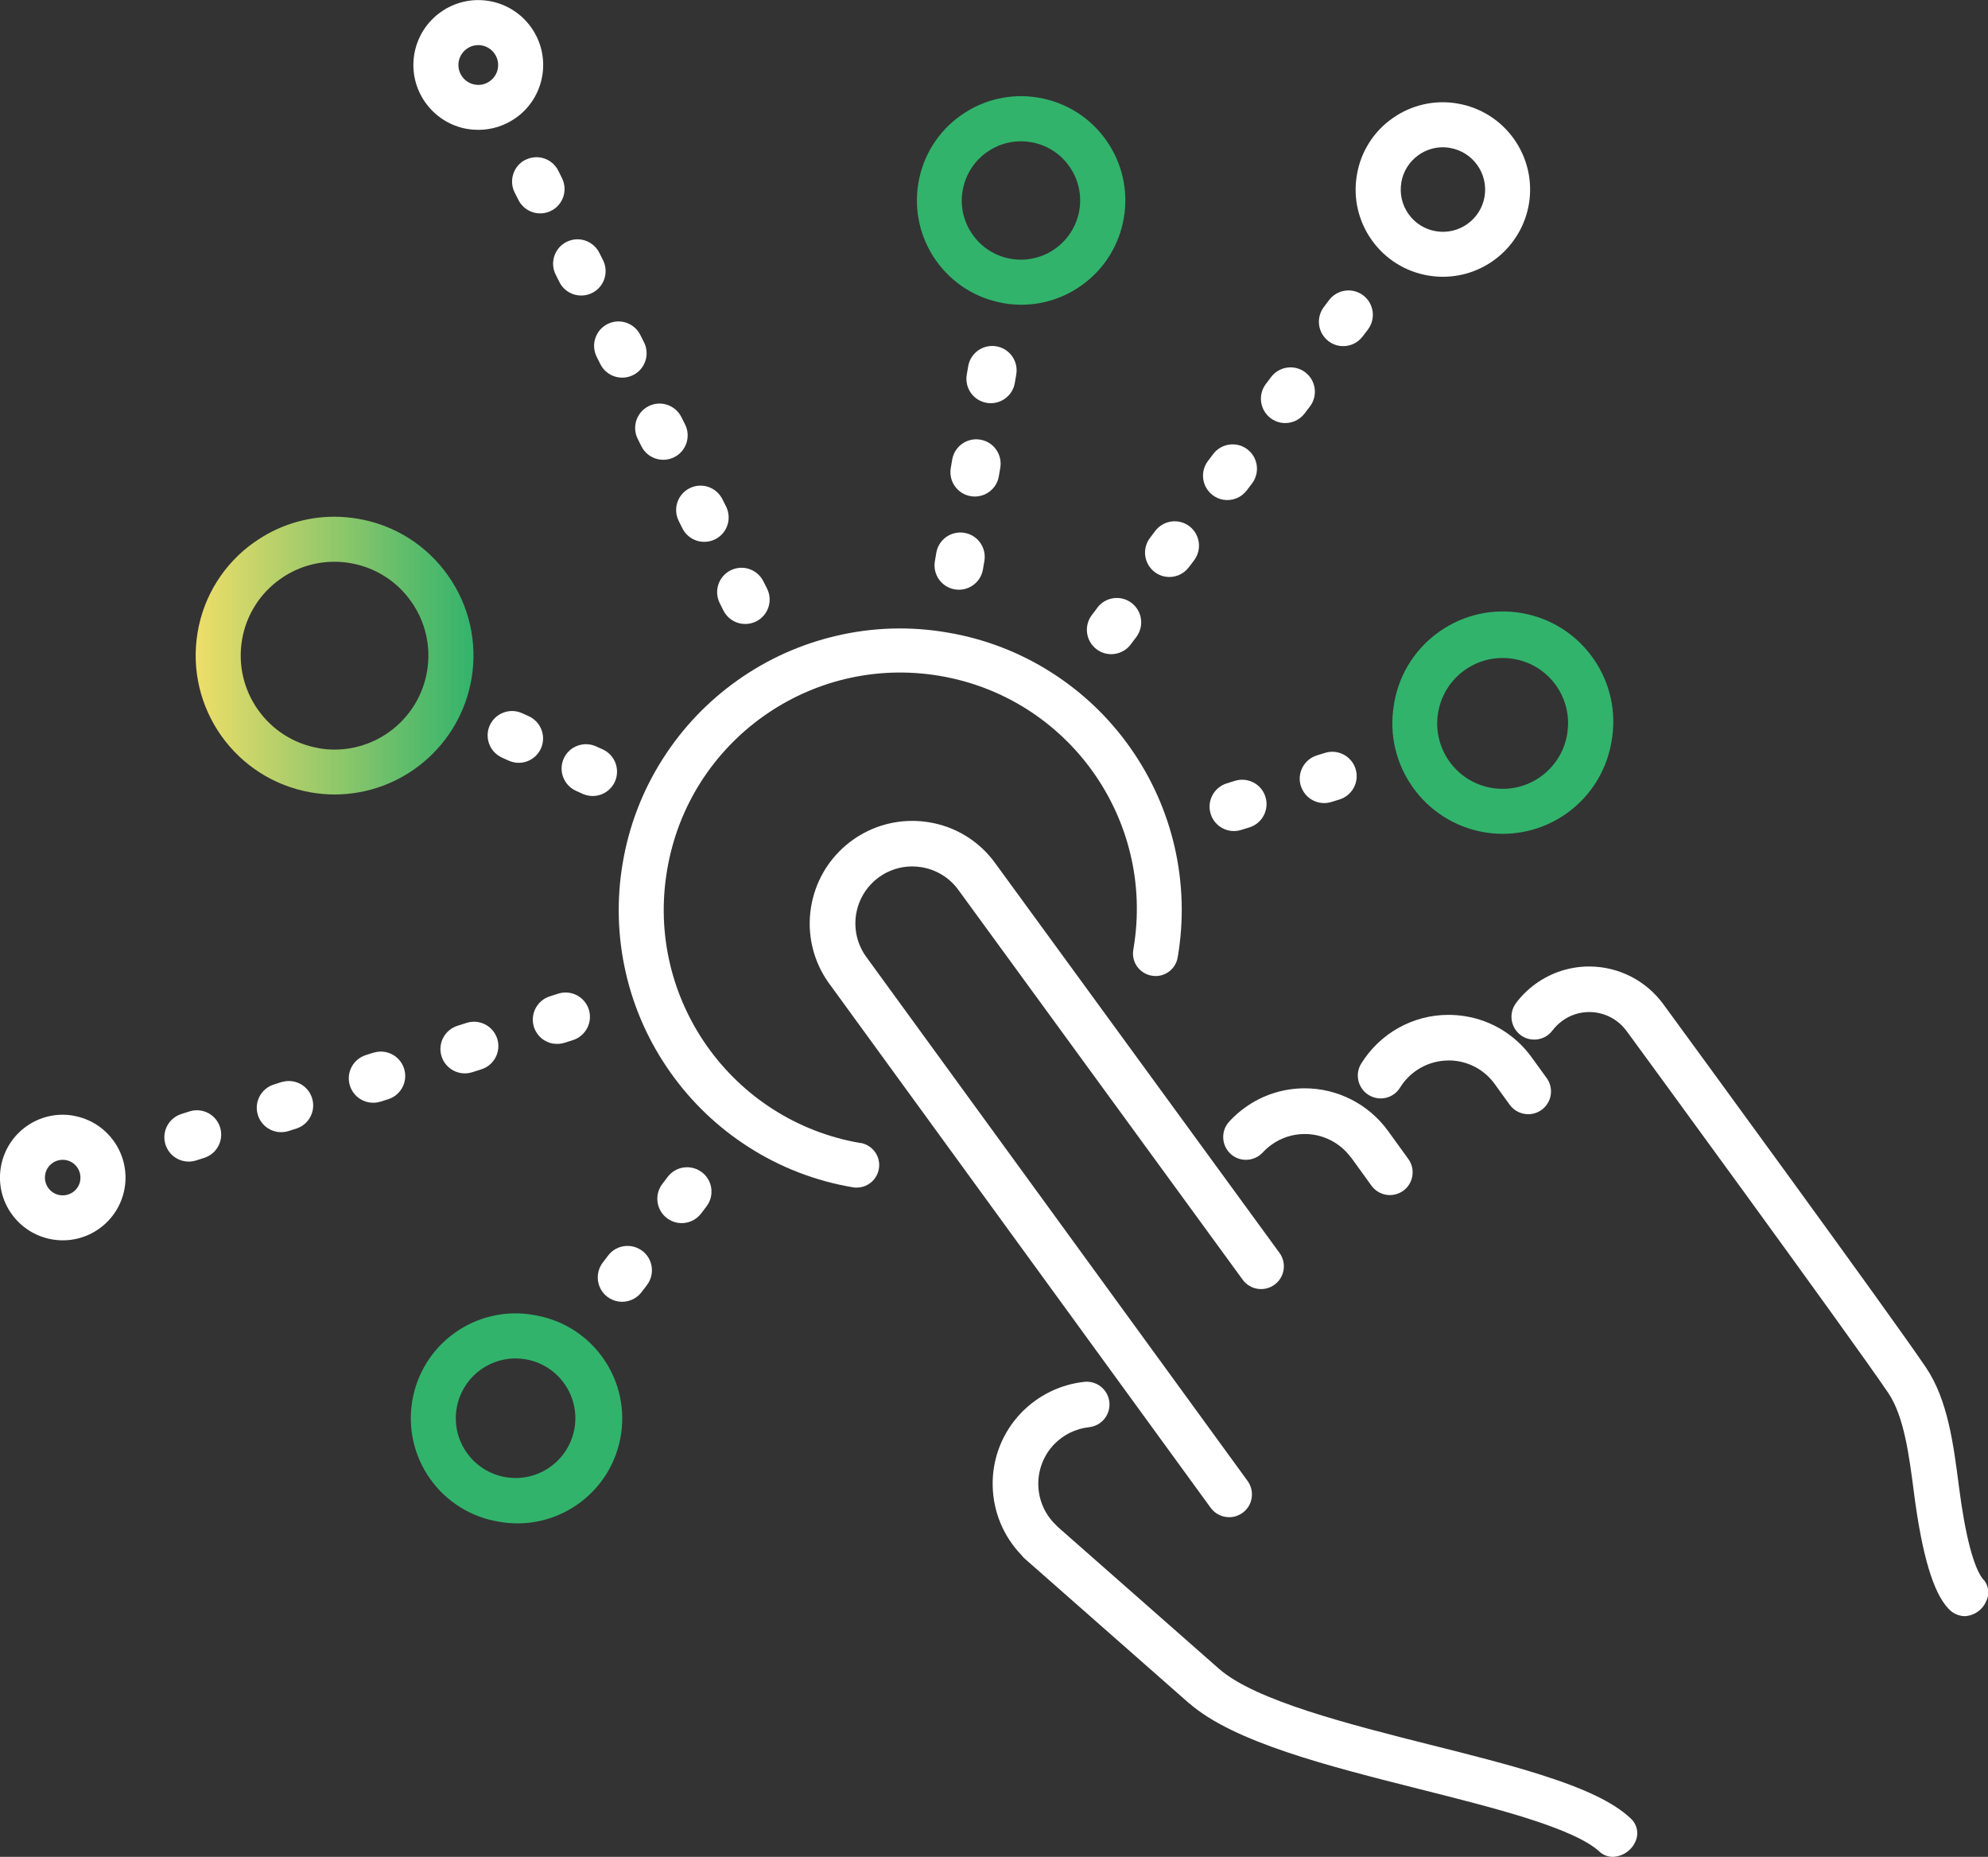 <svg xmlns="http://www.w3.org/2000/svg" xmlns:xlink="http://www.w3.org/1999/xlink" id="Ebene_2" viewBox="0 0 275 256.83"><rect x="0" y="0" width="275" height="256.83" fill="#333333" stroke="none"/><defs><style> .cls-1 { fill: #fff; } .cls-2 { fill: none; } .cls-3 { clip-path: url(#clippath-1); } .cls-4 { fill: url(#Unbenannter_Verlauf); } .cls-5 { clip-path: url(#clippath-2); } .cls-6 { fill: #31b36c; } .cls-7 { clip-path: url(#clippath); } </style><clipPath id="clippath"><rect class="cls-2" width="275" height="256.83"></rect></clipPath><clipPath id="clippath-1"><path class="cls-2" d="M35.17,75c-4.17,2.94-6.99,7.42-7.83,12.44-1.77,10.46,5.26,20.37,15.71,22.17,1.07.18,2.15.28,3.24.28,9.36-.02,17.34-6.76,18.93-15.98.87-5.02-.31-10.18-3.26-14.33-2.94-4.17-7.42-6.99-12.45-7.83-1.08-.18-2.17-.28-3.27-.28-3.97,0-7.84,1.24-11.07,3.54M44.1,103.48c-7.06-1.21-11.81-7.91-10.62-14.98.57-3.4,2.48-6.43,5.29-8.41,2.18-1.56,4.8-2.39,7.48-2.39.74,0,1.48.06,2.21.19,3.4.57,6.43,2.48,8.41,5.3,2,2.81,2.79,6.29,2.2,9.69-1.07,6.23-6.47,10.79-12.79,10.8-.73,0-1.47-.06-2.19-.19h0Z"></path></clipPath><linearGradient id="Unbenannter_Verlauf" data-name="Unbenannter Verlauf" x1="-1559.34" y1="-363.9" x2="-1559.2" y2="-363.9" gradientTransform="translate(428847.03 93590.08) scale(275 256.83)" gradientUnits="userSpaceOnUse"><stop offset="0" stop-color="#efde69"></stop><stop offset=".1" stop-color="#dcda69"></stop><stop offset=".2" stop-color="#c9d56a"></stop><stop offset=".3" stop-color="#b6d06a"></stop><stop offset=".4" stop-color="#a4cc6a"></stop><stop offset=".5" stop-color="#91c86a"></stop><stop offset=".6" stop-color="#7ec36b"></stop><stop offset=".7" stop-color="#6abf6b"></stop><stop offset=".8" stop-color="#57bb6b"></stop><stop offset=".9" stop-color="#44b76c"></stop><stop offset="1" stop-color="#31b36c"></stop></linearGradient><clipPath id="clippath-2"><rect class="cls-2" width="275" height="256.83"></rect></clipPath></defs><g id="Ebene_2-2" data-name="Ebene_2"><g id="Icons"><g id="Gruppe_155"><g class="cls-7"><g id="Gruppe_47"><g id="Gruppe_38"><path id="Pfad_58" class="cls-1" d="M121.57,121.34c1.34-.97,2.95-1.5,4.6-1.5.42,0,.85.03,1.27.1,2.07.33,3.92,1.47,5.14,3.16l39.26,53.82c.98,1.44,2.94,1.81,4.38.83s1.81-2.94.83-4.38c-.03-.05-.07-.1-.11-.15l-39.25-53.8h0c-2.2-3.07-5.53-5.12-9.25-5.7-.75-.12-1.52-.18-2.28-.18-6.95.02-12.87,5.07-13.97,11.94-.6,3.66.27,7.4,2.41,10.42h0l52.87,72.65c.6.82,1.55,1.3,2.56,1.3h0c.37,0,.73-.06,1.08-.19.27-.1.53-.24.77-.41,1.41-1.02,1.72-2.99.71-4.4l-52.77-72.51h0c-2.55-3.53-1.76-8.46,1.77-11.01"></path></g><g id="Gruppe_39"><path id="Pfad_59" class="cls-1" d="M274.39,218.53c-1.35-1.59-2.53-6.06-3.41-12.92-.76-5.89-1.54-11.99-4.57-16.48-5.11-7.56-33.13-45.87-36.31-50.22h0c-2.4-3.29-6.21-5.23-10.27-5.23-2.66,0-5.26.84-7.41,2.4-1.03.75-1.95,1.64-2.71,2.66-1.04,1.39-.76,3.37.63,4.42.54.41,1.21.63,1.89.63.99,0,1.93-.46,2.52-1.26.39-.51.85-.96,1.37-1.34,1.08-.79,2.39-1.21,3.72-1.21,2.04,0,3.95.97,5.16,2.62l.02.03.02.02c.68.92,30.99,42.36,36.16,50.01,2.19,3.25,2.88,8.58,3.55,13.75,1.11,8.62,2.67,13.88,4.77,16.08.57.65,1.39,1.03,2.26,1.05,1.29-.06,2.43-.84,2.95-2.03.51-.97.38-2.15-.31-3"></path></g><g id="Gruppe_40"><path id="Pfad_60" class="cls-1" d="M225.51,251.45c-2.35-2.17-6.21-4.03-12.51-6.02-4.5-1.42-9.61-2.71-15.01-4.07h-.02c-11.4-2.88-24.31-6.14-29.33-10.53l-22.32-19.64c-.08-.09-.16-.18-.25-.26-1.52-1.44-2.39-3.43-2.44-5.52-.05-2.09.73-4.11,2.17-5.62,1.29-1.35,3.01-2.19,4.86-2.39,1.73-.19,2.98-1.74,2.8-3.47-.17-1.6-1.52-2.82-3.13-2.82-.11,0-.23,0-.34.02-3.33.36-6.43,1.89-8.75,4.31-2.61,2.72-4.02,6.36-3.92,10.12.08,3.56,1.5,6.97,3.98,9.53.14.19.29.36.47.51l22.66,19.94.06.06h.03c6.18,5.39,19.26,8.68,31.9,11.87h0c5.31,1.34,10.34,2.61,14.67,3.97,5.22,1.65,8.54,3.17,10.13,4.64.51.48,1.18.75,1.88.75h0c1.41-.05,2.66-.93,3.18-2.24.45-1.11.13-2.37-.78-3.14"></path></g><g id="Gruppe_41"><path id="Pfad_61" class="cls-1" d="M200.36,146.67c.42,0,.85.03,1.27.1,2.07.33,3.91,1.47,5.13,3.16l2.08,2.88c.6.82,1.55,1.3,2.56,1.3,1.74,0,3.15-1.41,3.15-3.15,0-.66-.21-1.31-.6-1.85l-2.08-2.87c-2.2-3.06-5.53-5.11-9.24-5.69-.75-.12-1.52-.18-2.28-.18-4.92,0-9.48,2.57-12.06,6.75-.91,1.48-.44,3.42,1.04,4.34.5.3,1.07.47,1.65.47h0c1.1,0,2.12-.56,2.69-1.5,1.43-2.32,3.96-3.74,6.69-3.75"></path></g><g id="Gruppe_42"><path id="Pfad_62" class="cls-1" d="M186.89,160.09l2.82,3.9c1.02,1.41,2.99,1.73,4.4.71.68-.49,1.13-1.23,1.26-2.05.14-.83-.07-1.67-.56-2.35l-2.82-3.9c-2.68-3.68-6.96-5.87-11.51-5.87-2.98,0-5.88.93-8.29,2.69-.78.56-1.5,1.2-2.15,1.91-.57.61-.87,1.43-.83,2.27.03.84.4,1.62,1.01,2.19.58.54,1.34.83,2.13.83h0c.88,0,1.73-.37,2.33-1.02.36-.39.77-.75,1.2-1.06,1.34-.97,2.95-1.49,4.6-1.49,2.53,0,4.91,1.21,6.4,3.26"></path></g><g id="Gruppe_43"><path id="Pfad_63" class="cls-1" d="M119.02,158.1c-17.79-3.06-29.76-19.94-26.74-37.74,2.97-17.82,19.82-29.86,37.64-26.89,17.82,2.97,29.86,19.82,26.89,37.64,0,.08-.03.17-.04.25-.29,1.7.85,3.3,2.55,3.59.17.03.35.04.53.05,1.52,0,2.81-1.1,3.06-2.59,1.75-10.18-.63-20.63-6.61-29.06-2.9-4.1-6.57-7.6-10.8-10.3-4.39-2.81-9.29-4.7-14.43-5.56-5.13-.89-10.39-.73-15.45.47-4.89,1.15-9.51,3.23-13.6,6.14-4.1,2.9-7.6,6.57-10.3,10.8-2.81,4.38-4.7,9.28-5.57,14.41-1.75,10.18.63,20.64,6.61,29.05,2.9,4.1,6.57,7.6,10.8,10.3,4.38,2.81,9.29,4.7,14.42,5.56.17.03.35.05.53.04,1.72,0,3.11-1.4,3.11-3.12,0-1.51-1.09-2.8-2.59-3.06"></path></g><g id="Gruppe_44"><path id="Pfad_64" class="cls-1" d="M197.56,38.11c.67.11,1.35.17,2.04.17,5.88,0,10.89-4.25,11.89-10.04h0c1.11-6.57-3.3-12.8-9.87-13.92-3.15-.55-6.4.19-9.01,2.05-2.62,1.84-4.39,4.66-4.91,7.82-.55,3.15.19,6.4,2.05,9.01,1.85,2.62,4.66,4.38,7.82,4.91M193.84,25.24c.26-1.53,1.11-2.89,2.38-3.79.98-.7,2.16-1.08,3.37-1.08.33,0,.67.03.99.09,3.18.55,5.31,3.56,4.78,6.74-.55,3.18-3.56,5.32-6.74,4.78-1.53-.26-2.89-1.11-3.78-2.38-.9-1.26-1.26-2.83-.99-4.36"></path></g><g id="Gruppe_45"><path id="Pfad_65" class="cls-6" d="M192.82,97.49c-1.41,8.31,4.18,16.19,12.48,17.62.86.15,1.73.22,2.6.22,7.43-.02,13.76-5.38,15.01-12.7,1.54-8.29-3.93-16.26-12.22-17.8-8.29-1.54-16.26,3.93-17.8,12.22-.03.15-.05.29-.07.44M216.78,101.58c-.84,4.93-5.51,8.24-10.44,7.4-4.93-.84-8.24-5.51-7.4-10.44.84-4.93,5.51-8.24,10.44-7.4h0c4.9.81,8.22,5.44,7.41,10.34,0,.03,0,.06-.02.1"></path></g><g id="Gruppe_46"><path id="Pfad_66" class="cls-1" d="M64.65,17.83c.5.09,1.02.13,1.53.13,1.85,0,3.66-.58,5.17-1.65,1.95-1.37,3.26-3.47,3.66-5.81h0c.83-4.89-2.45-9.52-7.34-10.36-4.89-.83-9.52,2.46-10.36,7.34-.83,4.89,2.46,9.52,7.34,10.36M63.45,8.53c.23-1.32,1.37-2.29,2.71-2.29.16,0,.31.01.46.04,1.5.26,2.5,1.68,2.25,3.17h0c-.12.72-.52,1.36-1.12,1.78-.59.43-1.33.6-2.05.47-.72-.12-1.36-.53-1.78-1.12s-.59-1.33-.47-2.05"></path></g></g></g><g class="cls-3"><g id="Gruppe_49"><g id="Gruppe_48"><path id="Pfad_68" class="cls-4" d="M0,0h275v256.83H0V0Z"></path></g></g></g><g class="cls-5"><g id="Gruppe_78"><g id="Gruppe_50"><path id="Pfad_70" class="cls-1" d="M10.14,154.31c-4.73-.81-9.21,2.37-10.02,7.1-.81,4.73,2.37,9.21,7.1,10.02h0c4.73.81,9.21-2.37,10.02-7.09h0c.8-4.73-2.38-9.21-7.1-10.02M11.1,163.29h0c-.23,1.34-1.5,2.24-2.84,2.01-1.34-.23-2.24-1.5-2.01-2.84.2-1.18,1.22-2.04,2.42-2.04.14,0,.28,0,.41.03,1.34.23,2.24,1.5,2.01,2.84"></path></g><g id="Gruppe_51"><path id="Pfad_71" class="cls-6" d="M138.83,41.94c.81.14,1.63.21,2.45.21,2.98,0,5.88-.93,8.3-2.66,3.13-2.2,5.24-5.56,5.88-9.34h0c.65-3.77-.23-7.64-2.45-10.76-2.2-3.13-5.56-5.24-9.34-5.88-3.77-.65-7.64.23-10.75,2.45-3.13,2.2-5.24,5.56-5.88,9.34-1.33,7.84,3.94,15.29,11.78,16.63M133.17,26.35c.36-2.14,1.56-4.05,3.34-5.3,1.38-.98,3.02-1.51,4.71-1.51.47,0,.93.04,1.39.12,2.14.36,4.05,1.56,5.3,3.34,1.26,1.77,1.76,3.97,1.39,6.11h0c-.68,3.93-4.08,6.8-8.07,6.81-.46,0-.92-.04-1.38-.12-2.14-.36-4.05-1.56-5.3-3.34-1.26-1.77-1.77-3.97-1.39-6.11"></path></g><g id="Gruppe_52"><path id="Pfad_72" class="cls-6" d="M73.76,181.87c-3.79-.66-7.69.23-10.82,2.46-6.53,4.63-8.07,13.68-3.44,20.22,2.22,3.13,5.6,5.26,9.38,5.9,7.87,1.49,15.45-3.68,16.94-11.55,1.49-7.87-3.68-15.45-11.55-16.94-.17-.03-.34-.06-.52-.09M79.47,197.55c-.77,4.5-5.04,7.53-9.54,6.76s-7.53-5.04-6.76-9.54c.68-3.97,4.11-6.87,8.13-6.88.47,0,.94.04,1.41.12,4.5.77,7.53,5.04,6.76,9.55"></path></g><g id="Gruppe_80"><g id="Gruppe_53"><path id="Pfad_73" class="cls-1" d="M175.76,57.84c.43.32.93.54,1.46.63,1.25.21,2.5-.29,3.26-1.3l.73-.96c1.12-1.49.82-3.6-.66-4.72-1.49-1.12-3.6-.82-4.72.66l-.73.97c-1.12,1.49-.82,3.6.67,4.72"></path></g><g id="Gruppe_54"><path id="Pfad_74" class="cls-1" d="M151.78,84.08l-.73.97c-1.14,1.48-.86,3.59.61,4.73s3.59.86,4.73-.61c0-.02.03-.04.04-.06l.73-.97c1.14-1.48.86-3.59-.61-4.73-1.48-1.14-3.59-.86-4.73.61,0,.02-.03.04-.04.06"></path></g><g id="Gruppe_55"><path id="Pfad_75" class="cls-1" d="M167.75,68.49c.43.32.93.54,1.46.63,1.25.21,2.5-.29,3.26-1.3l.73-.96c1.12-1.49.82-3.6-.66-4.72h0c-1.49-1.12-3.6-.82-4.72.66l-.73.97c-1.12,1.49-.82,3.6.67,4.72"></path></g><g id="Gruppe_56"><path id="Pfad_76" class="cls-1" d="M159.73,79.13c.43.32.93.54,1.46.63,1.25.21,2.5-.29,3.26-1.3l.73-.96c1.12-1.49.82-3.6-.66-4.72h0c-1.49-1.12-3.6-.82-4.72.66l-.73.97c-1.12,1.49-.82,3.6.67,4.72"></path></g><g id="Gruppe_57"><path id="Pfad_77" class="cls-1" d="M183.78,47.2c.43.32.93.54,1.46.63,1.25.21,2.5-.29,3.26-1.3l.73-.96c1.12-1.49.82-3.6-.66-4.72h0c-1.49-1.12-3.6-.82-4.72.66l-.73.97c-1.12,1.49-.82,3.6.67,4.72"></path></g><g id="Gruppe_58"><path id="Pfad_78" class="cls-1" d="M129.52,76.46l-.2,1.17c-.31,1.84.92,3.58,2.76,3.89s3.58-.92,3.89-2.76l.2-1.17c.31-1.84-.92-3.58-2.76-3.89s-3.58.92-3.89,2.76"></path></g><g id="Gruppe_59"><path id="Pfad_79" class="cls-1" d="M138.17,65.87l.2-1.17c.31-1.84-.92-3.58-2.76-3.89-1.84-.31-3.58.92-3.89,2.76l-.2,1.17c-.31,1.84.92,3.58,2.76,3.89h0c1.84.31,3.58-.92,3.89-2.75h0"></path></g><g id="Gruppe_60"><path id="Pfad_80" class="cls-1" d="M140.38,52.96l.2-1.17c.31-1.84-.92-3.58-2.76-3.89-1.84-.31-3.58.92-3.89,2.76l-.2,1.17c-.31,1.84.92,3.58,2.76,3.89h0c1.84.31,3.58-.92,3.89-2.75h0"></path></g><g id="Gruppe_61"><path id="Pfad_81" class="cls-1" d="M72.7,22.09c-1.67.83-2.34,2.86-1.51,4.53h0l.52,1.03c.83,1.67,2.86,2.34,4.52,1.51,1.67-.83,2.34-2.86,1.51-4.52h0l-.51-1.03c-.83-1.67-2.86-2.34-4.52-1.51h0"></path></g><g id="Gruppe_62"><path id="Pfad_82" class="cls-1" d="M99.55,83.4l.52,1.04c.83,1.67,2.86,2.34,4.53,1.51,1.67-.83,2.34-2.86,1.51-4.53l-.52-1.03c-.84-1.66-2.86-2.34-4.53-1.5-1.66.83-2.33,2.85-1.51,4.51"></path></g><g id="Gruppe_63"><path id="Pfad_83" class="cls-1" d="M76.86,37.97l.52,1.04c.83,1.67,2.86,2.34,4.53,1.51s2.34-2.86,1.51-4.53l-.52-1.03c-.84-1.66-2.86-2.34-4.53-1.5-1.66.83-2.33,2.85-1.51,4.51"></path></g><g id="Gruppe_64"><path id="Pfad_84" class="cls-1" d="M88.21,60.69l.52,1.04c.83,1.67,2.86,2.34,4.53,1.51s2.34-2.86,1.51-4.53l-.52-1.03c-.84-1.66-2.86-2.34-4.53-1.5-1.66.83-2.33,2.85-1.51,4.51"></path></g><g id="Gruppe_65"><path id="Pfad_85" class="cls-1" d="M93.88,72.04l.52,1.04c.83,1.67,2.86,2.34,4.53,1.51,1.67-.83,2.34-2.86,1.51-4.53l-.52-1.03c-.84-1.66-2.86-2.34-4.53-1.5-1.66.83-2.33,2.85-1.51,4.51"></path></g><g id="Gruppe_66"><path id="Pfad_86" class="cls-1" d="M82.53,49.33l.52,1.04c.83,1.67,2.86,2.34,4.53,1.51s2.34-2.86,1.51-4.53l-.52-1.03c-.84-1.66-2.86-2.34-4.53-1.5-1.66.83-2.33,2.85-1.51,4.51"></path></g><g id="Gruppe_67"><path id="Pfad_87" class="cls-1" d="M85.06,108.11c.76-1.7,0-3.7-1.69-4.46l-.93-.42c-1.7-.76-3.7,0-4.46,1.69-.76,1.7,0,3.69,1.69,4.46h0l.93.42c.26.12.54.2.82.25,1.51.26,3.01-.54,3.64-1.94"></path></g><g id="Gruppe_68"><path id="Pfad_88" class="cls-1" d="M70.37,105.21c.26.12.54.2.82.25,1.51.26,3.01-.54,3.64-1.94.76-1.7,0-3.69-1.69-4.46l-.93-.42c-1.7-.76-3.69,0-4.46,1.69h0c-.76,1.7,0,3.69,1.69,4.46h0l.93.42Z"></path></g><g id="Gruppe_69"><path id="Pfad_89" class="cls-1" d="M26.29,153.7l-1.16.37c-1.78.54-2.79,2.42-2.25,4.2s2.42,2.79,4.2,2.25c.03,0,.07-.02.1-.03l1.16-.37c1.76-.62,2.68-2.54,2.07-4.3-.59-1.69-2.4-2.62-4.12-2.12"></path></g><g id="Gruppe_70"><path id="Pfad_90" class="cls-1" d="M51.75,145.57l-1.16.37c-1.77.57-2.75,2.46-2.18,4.24.38,1.2,1.4,2.09,2.65,2.3.53.09,1.08.05,1.59-.11l1.16-.37c1.76-.62,2.67-2.55,2.05-4.3-.59-1.68-2.39-2.61-4.1-2.12"></path></g><g id="Gruppe_71"><path id="Pfad_91" class="cls-1" d="M39.02,149.64l-1.16.37c-1.77.57-2.75,2.46-2.18,4.24.38,1.2,1.4,2.09,2.65,2.3.53.09,1.08.05,1.59-.11l1.16-.37c1.76-.62,2.67-2.55,2.05-4.3-.59-1.68-2.39-2.61-4.1-2.12"></path></g><g id="Gruppe_72"><path id="Pfad_92" class="cls-1" d="M76.51,144.34c.53.09,1.08.05,1.59-.11l1.16-.37c1.77-.57,2.75-2.46,2.19-4.24h0c-.57-1.77-2.46-2.75-4.24-2.18h0l-1.16.37c-1.77.57-2.75,2.46-2.19,4.24.38,1.2,1.4,2.09,2.65,2.3"></path></g><g id="Gruppe_73"><path id="Pfad_93" class="cls-1" d="M64.48,141.5l-1.16.37c-1.78.54-2.79,2.42-2.25,4.2s2.42,2.79,4.2,2.25c.03,0,.07-.02.1-.03l1.16-.37c1.78-.53,2.8-2.41,2.27-4.19-.53-1.78-2.41-2.8-4.19-2.27-.04,0-.09.03-.13.04"></path></g><g id="Gruppe_74"><path id="Pfad_94" class="cls-1" d="M88.84,173.01c-1.48-1.12-3.6-.83-4.72.65h0l-.75.99c-1.12,1.48-.83,3.6.65,4.72h0c.43.33.93.54,1.47.64,1.24.21,2.5-.29,3.26-1.29l.75-.99c1.12-1.48.83-3.6-.65-4.72h0"></path></g><g id="Gruppe_75"><path id="Pfad_95" class="cls-1" d="M97.08,162.13c-1.48-1.12-3.6-.83-4.72.65l-.75.99c-1.12,1.48-.83,3.6.65,4.72h0c.43.33.93.54,1.47.64,1.24.21,2.5-.29,3.26-1.29l.75-.99c1.12-1.48.83-3.6-.65-4.72h0"></path></g><g id="Gruppe_76"><path id="Pfad_96" class="cls-1" d="M170.83,108l-1.13.35c-1.78.55-2.78,2.44-2.23,4.22s2.44,2.78,4.22,2.22l1.14-.35c1.78-.55,2.77-2.44,2.22-4.22s-2.44-2.77-4.22-2.22"></path></g><g id="Gruppe_77"><path id="Pfad_97" class="cls-1" d="M179.95,108.7c.55,1.78,2.43,2.77,4.21,2.23h0l1.13-.35c1.78-.55,2.78-2.44,2.23-4.22s-2.44-2.78-4.22-2.23l-1.13.35c-1.78.55-2.78,2.44-2.23,4.22h0"></path></g></g></g></g></g></g></g></svg>